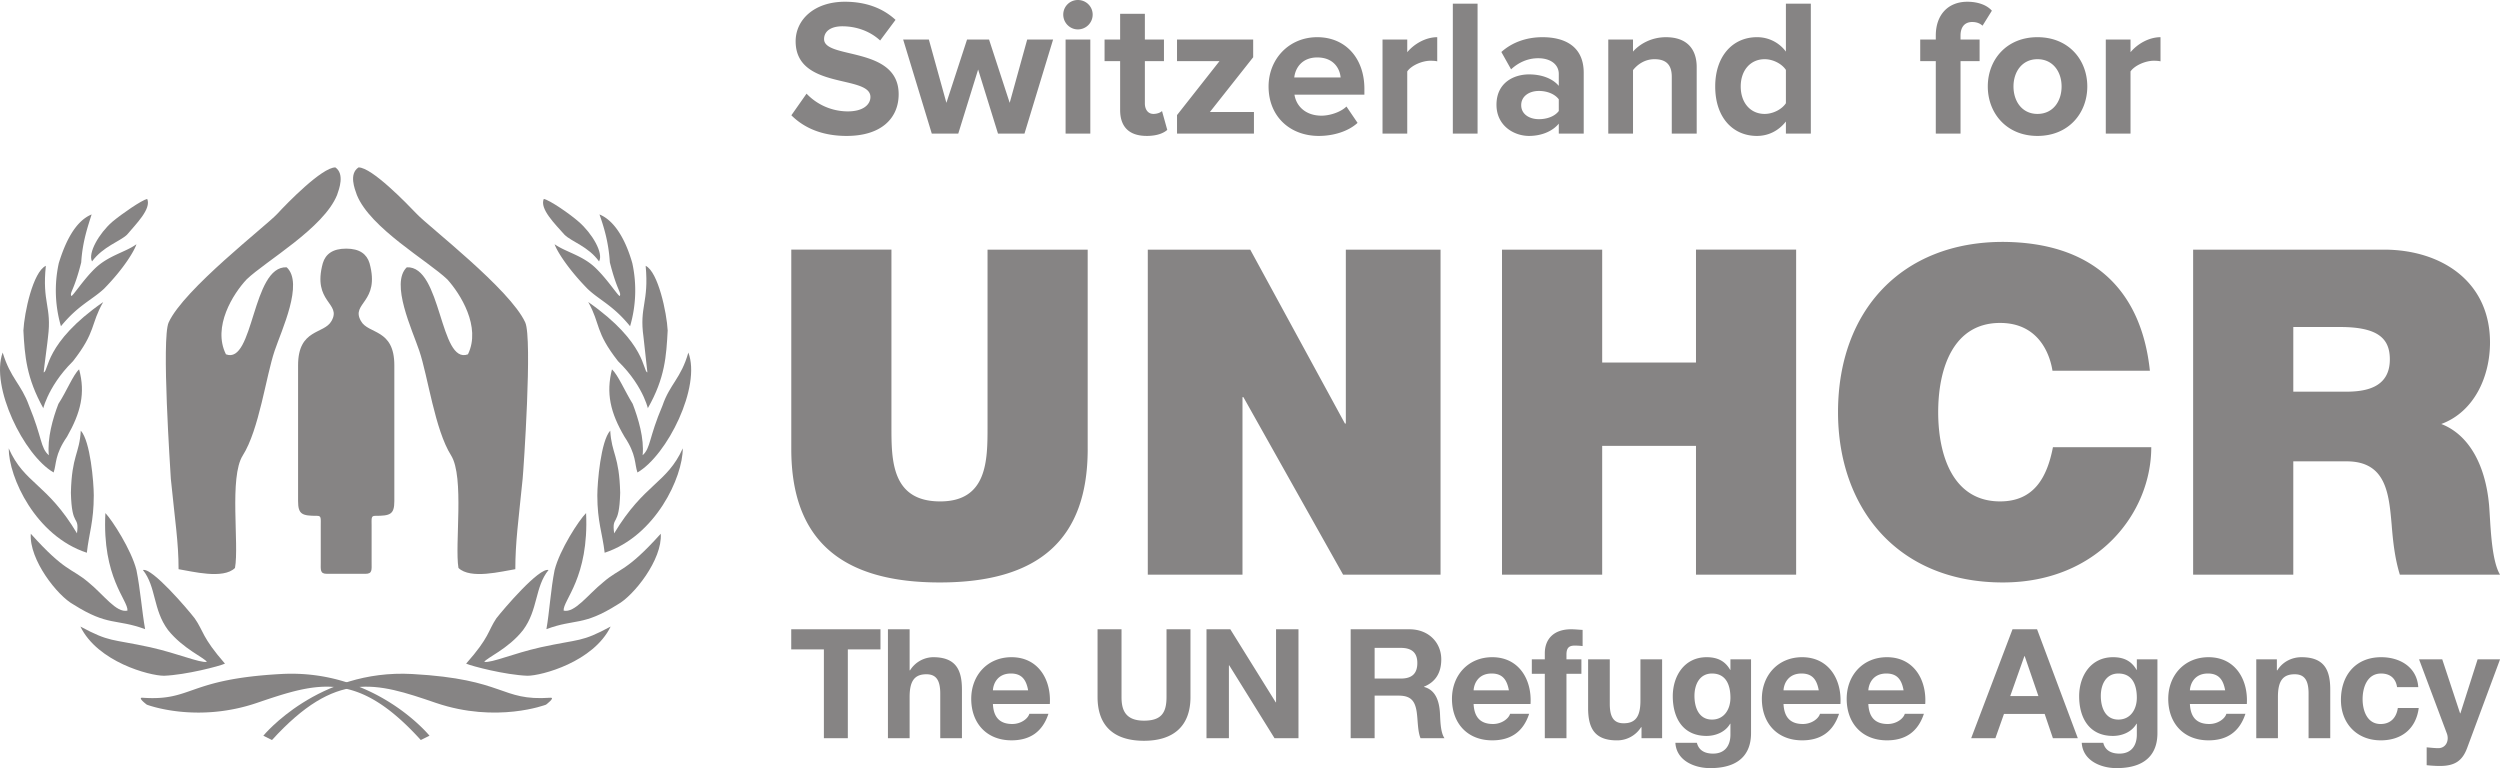 <svg xmlns="http://www.w3.org/2000/svg" viewBox="0 0 195.95 60.21">
    <g fill="#868484" fill-rule="evenodd">
        <path d="M66.361 10.654c2.733 0 4.076-1.404 4.076-3.267 0-3.8-5.846-2.716-5.846-4.32 0-.61.519-1.006 1.435-1.006 1.038 0 2.136.35 2.96 1.114l1.206-1.618c-1.007-.931-2.35-1.42-3.968-1.42-2.396 0-3.862 1.405-3.862 3.099 0 3.83 5.862 2.595 5.862 4.365 0 .595-.565 1.13-1.771 1.13a4.473 4.473 0 0 1-3.236-1.39l-1.19 1.695c.961.961 2.365 1.618 4.334 1.618zm8.748-.183 1.557-5.022 1.557 5.022h2.076l2.243-7.373h-2.03L79.14 8.06l-1.618-4.96h-1.725l-1.618 4.96-1.374-4.96H70.79l2.243 7.372h2.076zm9.374-8.166a1.16 1.16 0 0 0 1.16-1.16c0-.641-.52-1.145-1.16-1.145-.626 0-1.145.504-1.145 1.145 0 .64.519 1.16 1.145 1.16zm.976 8.166V3.098h-1.938v7.373h1.938zm4.413.183c.81 0 1.328-.214 1.618-.473l-.412-1.48c-.107.121-.382.228-.672.228-.427 0-.671-.351-.671-.824V4.793h1.496V3.098h-1.496V1.084h-1.939v2.014h-1.22v1.695h1.22v3.83c0 1.329.718 2.03 2.076 2.03zm8.412-.183V8.776h-3.45l3.39-4.289V3.098h-5.969v1.695h3.328L92.255 9.02v1.45h6.03zm5.085.183c1.144 0 2.304-.351 3.037-1.023l-.87-1.282c-.473.458-1.328.717-1.954.717-1.251 0-1.984-.748-2.121-1.648h5.48V6.96c0-2.396-1.481-4.045-3.694-4.045-2.229 0-3.816 1.725-3.816 3.862 0 2.366 1.694 3.877 3.938 3.877zm1.71-4.58h-3.634c.077-.732.596-1.571 1.802-1.571 1.282 0 1.77.87 1.831 1.572zm5.221 4.397V5.6c.32-.473 1.175-.839 1.816-.839.23 0 .397.015.534.046V2.915c-.915 0-1.816.534-2.35 1.176v-.993h-1.938v7.373h1.938zm5.512 0V.29h-1.939v10.18h1.939zm4.031.183c.962 0 1.832-.351 2.335-.962v.779h1.954V5.708c0-2.121-1.541-2.793-3.236-2.793-1.16 0-2.32.351-3.22 1.16l.763 1.359c.61-.565 1.343-.87 2.121-.87.977 0 1.618.488 1.618 1.236v.931c-.488-.58-1.343-.9-2.335-.9-1.175 0-2.549.64-2.549 2.38 0 1.65 1.374 2.443 2.55 2.443zm.779-1.313c-.764 0-1.39-.397-1.39-1.099s.626-1.114 1.39-1.114c.625 0 1.236.229 1.556.656V8.7c-.32.427-.93.641-1.556.641zm7.374 1.13V5.495c.335-.428.915-.855 1.678-.855.825 0 1.359.351 1.359 1.374v4.457h1.954V5.266c0-1.435-.779-2.35-2.412-2.35-1.19 0-2.106.58-2.58 1.129v-.947h-1.938v7.373h1.939zm9.709.183c.9 0 1.694-.397 2.274-1.13v.947h1.954V.29h-1.954v3.755a2.796 2.796 0 0 0-2.274-1.13c-1.878 0-3.267 1.466-3.267 3.862 0 2.473 1.42 3.877 3.267 3.877zm.61-1.725c-1.114 0-1.877-.87-1.877-2.152 0-1.267.763-2.137 1.877-2.137.641 0 1.343.351 1.664.84v2.61c-.32.488-1.023.839-1.664.839zM153.666 10.47V4.794h1.495V3.098h-1.495v-.305c0-.717.366-1.068.915-1.068.352 0 .611.107.81.29l.732-1.176c-.443-.503-1.206-.702-1.923-.702-1.48 0-2.473.992-2.473 2.656v.305h-1.22v1.695h1.22v5.678h1.939zm6.029.184c2.442 0 3.907-1.786 3.907-3.877 0-2.091-1.465-3.862-3.907-3.862-2.427 0-3.892 1.77-3.892 3.862 0 2.09 1.465 3.877 3.892 3.877zm0-1.725c-1.206 0-1.878-.992-1.878-2.152 0-1.145.672-2.137 1.878-2.137 1.22 0 1.892.992 1.892 2.137 0 1.16-.671 2.152-1.892 2.152zm7.295 1.542V5.6c.321-.473 1.176-.839 1.817-.839.229 0 .397.015.534.046V2.915c-.916 0-1.816.534-2.35 1.176v-.993h-1.939v7.373h1.938z" fill-rule="nonzero"/>
        <path d="M28.643 44.976c.556 0 .484-.314.484-.903V41.21c0-.591-.054-.779.282-.779 1.177 0 1.499-.109 1.499-1.157v-10.64c0-2.898-2.046-2.418-2.62-3.476-.821-1.432 1.53-1.432.675-4.533-.217-.705-.768-1.138-1.83-1.138-1.063 0-1.615.433-1.83 1.138-.853 3.1 1.501 3.1.68 4.533-.579 1.058-2.62.578-2.62 3.476v10.64c0 1.048.316 1.157 1.498 1.157.33 0 .279.188.279.779v2.863c0 .59-.071.903.486.903h3.017M19.33 21.899c-1.047 1.113-2.7 3.713-1.62 5.872 2.194.844 2.025-6.953 4.761-6.82 1.352 1.251-.405 4.93-.947 6.548-.675 1.997-1.214 6.18-2.497 8.203-1.077 1.69-.27 6.991-.609 8.814-.908.91-3.375.267-4.421.097 0-2.09-.273-3.744-.607-7.087-.033-.674-.743-11.003-.17-12.253 1.183-2.6 7.629-7.56 8.51-8.508.773-.843 3.507-3.644 4.555-3.644.74.508.302 1.688.136 2.16-1.047 2.6-5.572 5.165-7.092 6.618M35.06 21.899c1.01 1.113 2.668 3.713 1.618 5.872-2.227.844-2.056-6.953-4.794-6.82-1.313 1.251.44 4.93.981 6.548.676 1.997 1.217 6.18 2.495 8.203 1.05 1.69.27 6.991.574 8.814.948.91 3.376.267 4.457.097 0-2.09.238-3.744.574-7.087.067-.674.776-11.003.203-12.253-1.18-2.6-7.627-7.56-8.505-8.508-.808-.843-3.512-3.644-4.56-3.644-.772.508-.3 1.688-.132 2.16 1.047 2.6 5.57 5.165 7.09 6.618M9.953 18.398c-.574.542-1.863.913-2.74 2.092-.338-.639.54-2.193 1.59-3.106.775-.646 2.3-1.693 2.735-1.793.34.777-.876 1.963-1.585 2.807"/>
        <path d="M8.16 22.627c-.979.909-2.026 1.284-3.383 2.943a10.01 10.01 0 0 1-.17-4.942c.476-1.553 1.253-3.28 2.574-3.82-.271.88-.714 2.096-.814 3.755-.572 2.267-.914 2.334-.777 2.638.133 0 .877-1.185 1.792-2.097 1.084-1.08 2.433-1.32 3.312-1.96-.131.437-.908 1.823-2.534 3.483"/>
        <path d="M3.394 31.996c-1.32-2.369-1.457-4.094-1.56-6.092.07-1.385.747-4.597 1.76-5.07-.304 2.907.477 3.177.169 5.58 0 .133-.34 2.637-.34 2.772.406-.066.036-2.302 4.667-5.513-1.01 1.76-.54 2.3-2.367 4.636-2.129 2.097-2.433 4.157-2.329 3.687"/>
        <path d="M5.253 34.229c-.983 1.42-.814 2.129-1.05 2.804-2.337-1.35-4.972-6.728-3.993-9.4.611 2.027 1.455 2.467 2.064 4.159 1.049 2.537.883 3.313 1.555 3.89-.135-1.319.305-2.876.749-4.026.642-.98 1.145-2.266 1.622-2.707.506 1.864.133 3.384-.947 5.28"/>
        <path d="M7.35 38.828c0 2.062-.375 2.976-.543 4.496C2.78 42.007.683 37.407.683 35.141c1.22 2.774 3.011 2.739 5.35 6.663.2-1.49-.41-.374-.476-3.18.066-2.942.676-3.046.775-4.87.748.81 1.018 4.06 1.018 5.074"/>
        <path d="M10.694 44.677c.307 1.521.44 3.316.68 4.636-2.299-.845-2.878-.204-5.614-1.93-1.254-.677-3.486-3.516-3.346-5.549 2.703 3.012 3.176 2.676 4.496 3.79 1.217.982 2.196 2.436 3.08 2.236.064-.814-1.998-2.573-1.729-7.646.541.573 2.028 2.874 2.433 4.463"/>
        <path d="M15.262 48.468c.71 1.013.543 1.452 2.37 3.548-.444.203-3.044.88-4.774.95-1.145 0-5.205-1.084-6.556-3.857 2.332 1.25 2.367.948 5.476 1.623 2.234.508 3.823 1.217 4.433 1.15-.135-.303-1.858-1.015-3.043-2.503-1.187-1.59-.915-3.382-1.966-4.702.713-.204 3.485 3.046 4.06 3.79M44.246 18.398c.542.542 1.86.913 2.707 2.092.37-.639-.538-2.193-1.59-3.106-.738-.646-2.265-1.693-2.742-1.793-.337.777.88 1.963 1.625 2.807"/>
        <path d="M46.04 22.627c.947.909 1.997 1.284 3.346 2.943a10.01 10.01 0 0 0 .175-4.942c-.44-1.553-1.254-3.28-2.574-3.82.307.88.711 2.096.813 3.755.574 2.267.913 2.334.778 2.638-.135 0-.88-1.185-1.796-2.097-1.045-1.08-2.402-1.32-3.311-1.96.136.437.947 1.823 2.57 3.483"/>
        <path d="M50.776 31.996c1.353-2.369 1.45-4.094 1.557-6.092-.071-1.385-.748-4.597-1.726-5.07.269 2.907-.508 3.177-.17 5.58 0 .133.305 2.637.305 2.772-.372-.066-.036-2.302-4.635-5.513.982 1.76.506 2.3 2.335 4.636 2.165 2.097 2.434 4.157 2.334 3.687"/>
        <path d="M48.946 34.229c.952 1.42.78 2.129 1.017 2.804 2.336-1.35 5.005-6.728 3.99-9.4-.574 2.027-1.453 2.467-2.027 4.159-1.082 2.537-.916 3.313-1.557 3.89.134-1.319-.339-2.876-.778-4.026-.608-.98-1.148-2.266-1.625-2.707-.472 1.864-.136 3.384.98 5.28"/>
        <path d="M46.818 38.828c0 2.062.402 2.976.575 4.496 3.994-1.317 6.123-5.917 6.123-8.183-1.254 2.774-3.013 2.739-5.378 6.663-.204-1.49.402-.374.472-3.18-.07-2.942-.676-3.046-.78-4.87-.74.81-1.012 4.06-1.012 5.074"/>
        <path d="M43.47 44.677c-.305 1.521-.406 3.316-.642 4.636 2.266-.845 2.84-.204 5.578-1.93 1.252-.677 3.52-3.516 3.384-5.549-2.707 3.012-3.212 2.676-4.496 3.79-1.22.982-2.235 2.436-3.116 2.236-.067-.814 1.996-2.573 1.76-7.646-.575.573-2.064 2.874-2.467 4.463"/>
        <path d="M38.902 48.468c-.678 1.013-.51 1.452-2.367 3.548.472.203 3.044.88 4.804.95 1.116 0 5.175-1.084 6.524-3.857-2.328 1.25-2.367.948-5.476 1.623-2.234.508-3.789 1.217-4.428 1.15.132-.303 1.888-1.015 3.043-2.503 1.182-1.59.913-3.382 1.992-4.702-.74-.204-3.514 3.046-4.092 3.79M21.317 58.003l-.677-.338s4.3-5.243 11.67-4.836c7.372.406 6.866 2.133 10.82 1.86.441-.033-.336.543-.336.543s-3.856 1.484-8.625-.138c-4.736-1.622-7.815-2.605-12.852 2.91"/>
        <path d="m32.982 58.003.682-.338s-4.263-5.243-11.636-4.836c-7.407.406-6.9 2.133-10.856 1.86-.44-.033.337.543.337.543s3.853 1.484 8.624-.138c4.767-1.622 7.847-2.605 12.85 2.91M85.254 35.196c0 7.066-3.818 10.457-11.596 10.457-7.783 0-11.637-3.391-11.637-10.457v-15.63h7.85v13.881c0 2.604 0 5.854 3.82 5.854 3.712 0 3.712-3.25 3.712-5.854v-13.88h7.85v15.629M89.964 19.567h8.03l7.422 13.63h.07v-13.63h7.424v25.476h-7.637l-7.815-13.915h-.072v13.915h-7.422V19.567M117.727 19.567h7.852v8.849h7.352v-8.85h7.85v25.477h-7.85V34.945h-7.352v10.098h-7.852V19.567M160.873 29.058c-.143-.928-.857-3.746-4.107-3.746-3.674 0-4.851 3.566-4.851 6.992 0 3.425 1.177 6.996 4.851 6.996 2.644 0 3.678-1.856 4.143-4.246h7.707c0 5.138-4.175 10.599-11.634 10.599-8.243 0-12.918-5.818-12.918-13.349 0-8.03 5.068-13.344 12.918-13.344 6.994.033 10.851 3.711 11.526 10.098h-7.635M171.898 45.043h7.85V36.16h4.18c3.102 0 3.315 2.534 3.53 4.962.105 1.319.248 2.64.643 3.921h7.852c-.716-1.176-.75-4.208-.859-5.457-.285-3.176-1.604-5.531-3.747-6.353 2.606-.964 3.82-3.746 3.82-6.387 0-4.82-3.857-7.28-8.316-7.28h-14.953v25.477m7.85-19.412h3.678c2.999 0 3.89.928 3.89 2.536 0 2.28-2 2.533-3.462 2.533h-4.105v-5.069M64.576 50.901h-2.559v-1.579h6.995v1.58h-2.559v6.959h-1.877V50.9M69.597 49.322h1.7v3.217h.033a2.176 2.176 0 0 1 1.807-1.028c1.805 0 2.26 1.016 2.26 2.546v3.804h-1.7v-3.493c0-1.016-.296-1.519-1.085-1.519-.921 0-1.316.514-1.316 1.77v3.242h-1.7v-8.539M80.585 54.106c-.155-.862-.526-1.316-1.35-1.316-1.076 0-1.388.839-1.41 1.316h2.76m-2.76 1.075c.047 1.076.572 1.566 1.517 1.566.683 0 1.231-.418 1.339-.801h1.495c-.479 1.46-1.495 2.081-2.894 2.081-1.947 0-3.157-1.34-3.157-3.253 0-1.853 1.281-3.263 3.157-3.263 2.105 0 3.121 1.77 3.003 3.67h-4.46M93.31 54.632c0 2.308-1.364 3.43-3.647 3.43-2.296 0-3.636-1.11-3.636-3.43v-5.31h1.878v5.31c0 .932.24 1.853 1.758 1.853 1.339 0 1.769-.587 1.769-1.853v-5.31h1.877v5.31M94.565 49.322h1.866l3.563 5.729h.023v-5.729h1.758v8.539h-1.877l-3.552-5.715h-.024v5.715h-1.757v-8.539M105.865 57.86h1.878v-3.337h1.876c.945 0 1.293.395 1.423 1.29.096.683.072 1.51.3 2.048h1.877c-.335-.48-.323-1.485-.359-2.022-.06-.86-.322-1.757-1.243-1.996v-.024c.944-.383 1.35-1.137 1.35-2.14 0-1.291-.967-2.356-2.499-2.356h-4.603v8.538m1.878-7.08h2.056c.836 0 1.291.36 1.291 1.184 0 .862-.455 1.22-1.291 1.22h-2.056v-2.403M119.962 55.18c.12-1.9-.898-3.669-3-3.669-1.878 0-3.157 1.41-3.157 3.263 0 1.913 1.208 3.254 3.156 3.254 1.4 0 2.415-.622 2.894-2.082h-1.494c-.11.383-.66.801-1.339.801-.944 0-1.472-.49-1.52-1.567h4.46m-4.46-1.074c.025-.478.335-1.316 1.412-1.316.824 0 1.196.454 1.352 1.316h-2.763M121.082 52.813h-1.018v-1.135h1.018V51.2c0-1.089.68-1.878 2.066-1.878.3 0 .612.037.897.05v1.267a4.97 4.97 0 0 0-.622-.037c-.454 0-.644.19-.644.705v.371h1.171v1.135h-1.171v5.048h-1.697v-5.048M130.276 57.86h-1.614V57h-.036a2.211 2.211 0 0 1-1.89 1.03c-1.805 0-2.26-1.019-2.26-2.549v-3.802h1.699v3.491c0 1.017.297 1.52 1.088 1.52.92 0 1.314-.516 1.314-1.77v-3.24h1.699v6.182M137.246 51.678h-1.615v.825h-.022c-.407-.717-1.028-.992-1.843-.992-1.732 0-2.654 1.458-2.654 3.06 0 1.698.79 3.11 2.643 3.11.74 0 1.483-.313 1.854-.957h.022v.814c.013.884-.417 1.53-1.362 1.53-.597 0-1.111-.217-1.268-.849h-1.685c.082 1.41 1.505 1.986 2.726 1.986 2.846 0 3.204-1.723 3.204-2.74v-5.787m-3.061 4.722c-1.04 0-1.374-.967-1.374-1.852 0-.92.418-1.758 1.374-1.758 1.1 0 1.446.896 1.446 1.9 0 .886-.477 1.71-1.446 1.71M144.253 55.18c.12-1.9-.898-3.669-3.002-3.669-1.877 0-3.156 1.41-3.156 3.263 0 1.913 1.208 3.254 3.156 3.254 1.4 0 2.417-.622 2.894-2.082h-1.494c-.109.383-.658.801-1.34.801-.944 0-1.47-.49-1.517-1.567h4.459m-4.46-1.074c.022-.478.335-1.316 1.41-1.316.826 0 1.197.454 1.351 1.316h-2.76M150.9 55.18c.12-1.9-.896-3.669-3-3.669-1.878 0-3.157 1.41-3.157 3.263 0 1.913 1.207 3.254 3.157 3.254 1.399 0 2.414-.622 2.895-2.082h-1.496c-.108.383-.659.801-1.34.801-.945 0-1.47-.49-1.518-1.567h4.46m-4.46-1.074c.024-.478.334-1.316 1.411-1.316.825 0 1.197.454 1.35 1.316h-2.76M154.5 57.86h1.899l.672-1.902h3.19l.646 1.903h1.952l-3.194-8.538h-1.925l-3.24 8.538zm4.172-6.433h.024l1.076 3.133h-2.211l1.11-3.133zM169.1 51.678h-1.615v.825h-.024c-.408-.717-1.029-.992-1.841-.992-1.735 0-2.656 1.458-2.656 3.06 0 1.698.79 3.11 2.642 3.11.742 0 1.485-.313 1.855-.957h.024v.814c.012.884-.419 1.53-1.363 1.53-.598 0-1.112-.217-1.268-.849h-1.687c.085 1.41 1.51 1.986 2.727 1.986 2.845 0 3.205-1.723 3.205-2.74v-5.787m-3.061 4.722c-1.04 0-1.376-.967-1.376-1.852 0-.92.42-1.758 1.376-1.758 1.1 0 1.447.896 1.447 1.9 0 .886-.48 1.71-1.447 1.71M176.106 55.18c.118-1.9-.896-3.669-3.001-3.669-1.878 0-3.158 1.41-3.158 3.263 0 1.913 1.208 3.254 3.158 3.254 1.399 0 2.415-.622 2.892-2.082h-1.493c-.109.383-.66.801-1.341.801-.944 0-1.47-.49-1.518-1.567h4.46m-4.46-1.074c.023-.478.336-1.316 1.41-1.316.825 0 1.198.454 1.353 1.316h-2.763M176.846 51.678h1.615v.86h.037c.43-.693 1.171-1.027 1.887-1.027 1.806 0 2.26 1.016 2.26 2.546v3.804h-1.699v-3.493c0-1.016-.297-1.519-1.086-1.519-.921 0-1.316.514-1.316 1.77v3.242h-1.698v-6.183M187.882 53.855c-.107-.694-.55-1.064-1.254-1.064-1.089 0-1.447 1.099-1.447 2.007 0 .886.346 1.95 1.41 1.95.789 0 1.243-.503 1.35-1.256h1.64c-.216 1.639-1.352 2.536-2.978 2.536-1.865 0-3.12-1.316-3.12-3.169 0-1.924 1.147-3.348 3.156-3.348 1.459 0 2.798.766 2.905 2.344h-1.662M193.371 58.636c-.371.992-.957 1.4-2.129 1.4-.347 0-.693-.024-1.04-.06v-1.399c.323.024.657.073.992.06.585-.06.778-.67.585-1.16l-2.174-5.8h1.818l1.398 4.233h.025l1.35-4.233h1.759l-2.584 6.96"/>
    </g>
</svg>